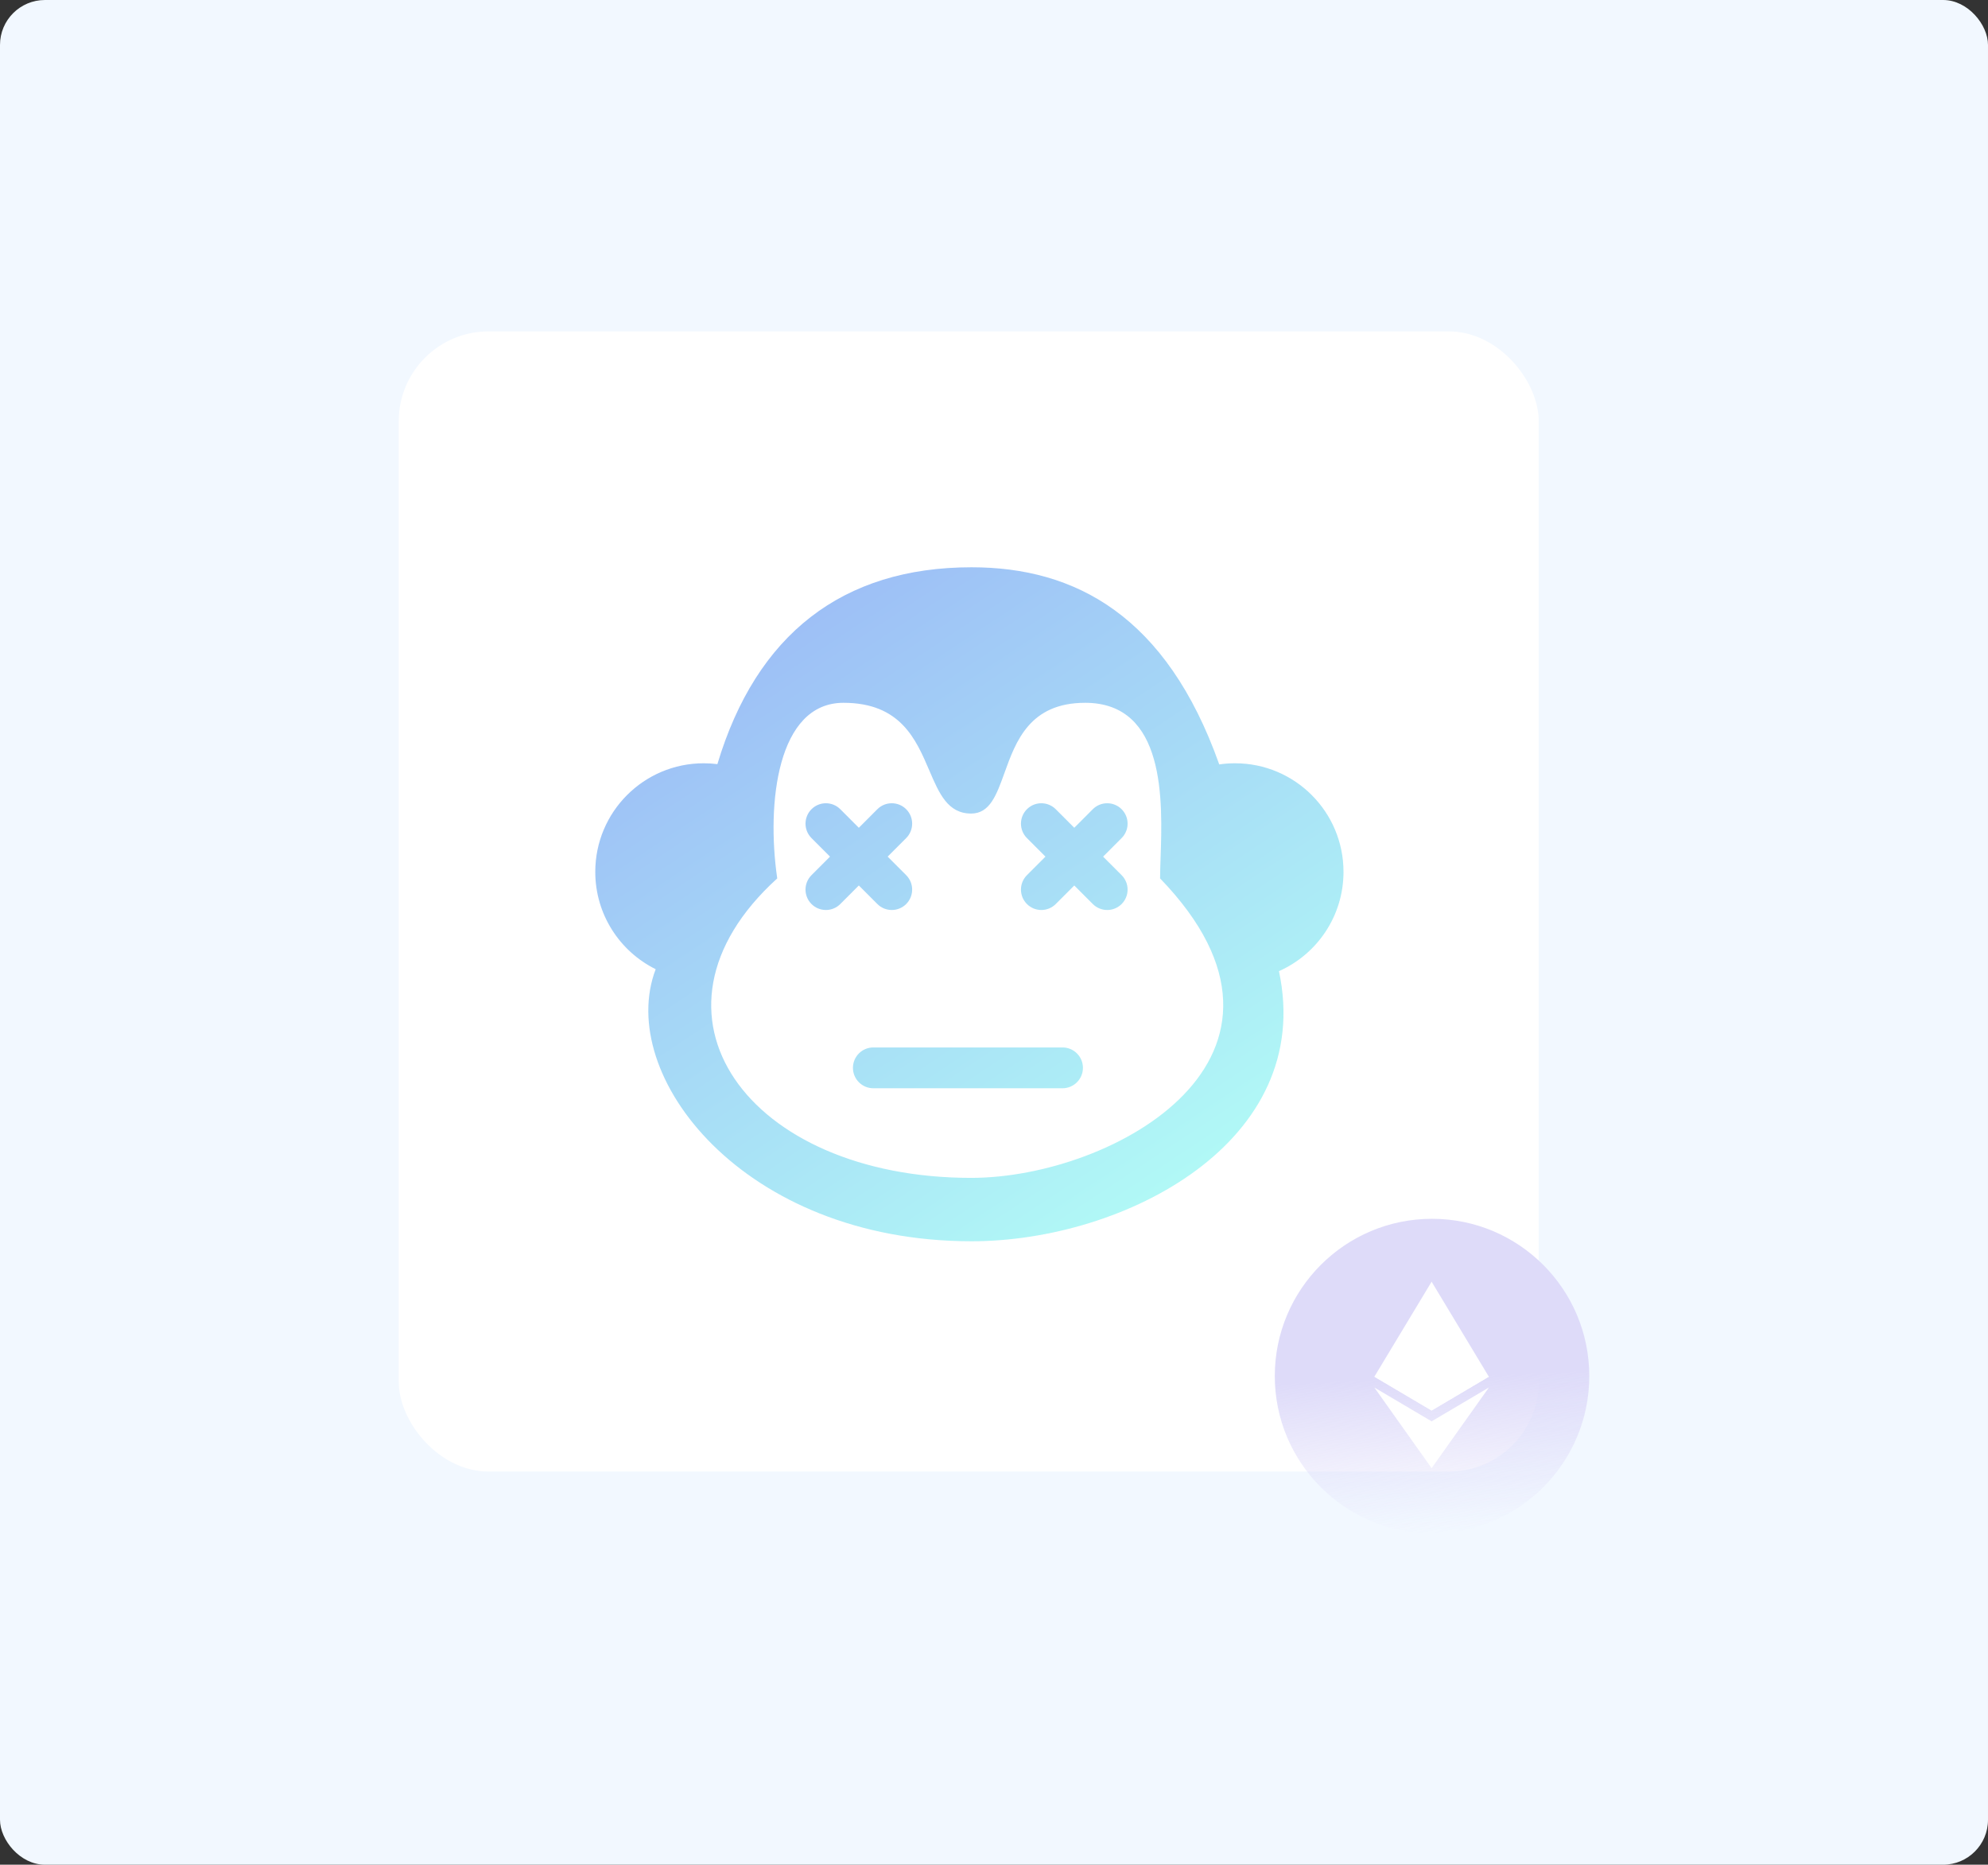 <svg width="354" height="332" viewBox="0 0 354 332" fill="none" xmlns="http://www.w3.org/2000/svg">
<rect x="0" y="0" width="354" height="332" fill="#333333" stroke="none"/>
<rect width="354" height="332" rx="8" fill="#F2F8FF"/>
<rect x="71" y="59" width="203" height="203" rx="16" fill="white"/>
<circle cx="255" cy="245" r="28" fill="url(#paint0_linear_2371_19292)"/>
<path d="M254.924 228.2L254.701 228.957V250.909L254.924 251.132L265.114 245.108L254.924 228.2Z" fill="white"/>
<path d="M254.924 228.2L244.733 245.108L254.924 251.132V240.476V228.2Z" fill="white"/>
<path d="M254.924 253.061L254.798 253.214V261.034L254.924 261.4L265.12 247.041L254.924 253.061Z" fill="white"/>
<path d="M254.924 261.4V253.061L244.733 247.041L254.924 261.4Z" fill="white"/>
<path d="M254.924 251.132L265.114 245.108L254.924 240.476V251.132Z" fill="white"/>
<path d="M244.733 245.108L254.924 251.132V240.476L244.733 245.108Z" fill="white"/>
<path opacity="0.4" fill-rule="evenodd" clip-rule="evenodd" d="M173.006 221C200.245 221 234.246 203.303 227.74 172.908C234.512 169.904 239.235 163.118 239.235 155.227C239.235 144.551 230.589 135.897 219.924 135.897C218.967 135.897 218.027 135.967 217.108 136.101C207.716 109.627 191.469 101 173.006 101C150.024 101 134.67 112.951 127.744 136.049C126.948 135.949 126.135 135.897 125.311 135.897C114.646 135.897 106 144.552 106 155.227C106 162.828 110.383 169.404 116.757 172.562C109.582 191.393 132.271 221 173.006 221ZM172.932 209.714C198.385 209.714 237.162 188.049 206.575 156.395C206.575 155.361 206.617 154.131 206.663 152.766L206.664 152.764L206.664 152.762V152.762C207.011 142.648 207.611 125.13 193.225 125.13C183.357 125.13 180.89 131.985 178.865 137.611C177.456 141.527 176.261 144.849 172.932 144.849C168.762 144.849 167.228 141.261 165.468 137.146L165.468 137.146C163.102 131.614 160.328 125.13 150.196 125.13C138.402 125.13 136.457 143.032 138.402 156.395C111.832 180.524 133.262 209.714 172.932 209.714ZM155.51 186.492C153.505 186.492 151.881 188.118 151.881 190.124C151.881 192.13 153.505 193.757 155.51 193.757H189.207C191.211 193.757 192.836 192.13 192.836 190.124C192.836 188.118 191.211 186.492 189.207 186.492H155.51ZM144.5 160.956C143.083 159.538 143.083 157.238 144.5 155.819L147.799 152.517L144.5 149.214C143.083 147.796 143.083 145.496 144.5 144.077C145.917 142.659 148.215 142.659 149.632 144.077L152.931 147.38L156.231 144.077C157.648 142.659 159.946 142.659 161.363 144.077C162.78 145.496 162.78 147.796 161.363 149.214L158.064 152.517L161.363 155.819C162.78 157.238 162.78 159.538 161.363 160.956C159.946 162.375 157.648 162.375 156.231 160.956L152.931 157.654L149.632 160.956C148.215 162.375 145.917 162.375 144.5 160.956ZM182.864 160.956C181.446 159.538 181.446 157.238 182.864 155.819L186.163 152.517L182.864 149.214C181.446 147.796 181.446 145.496 182.864 144.077C184.281 142.659 186.578 142.659 187.996 144.077L191.295 147.38L194.594 144.077C196.011 142.659 198.309 142.659 199.726 144.077C201.143 145.496 201.143 147.796 199.726 149.214L196.427 152.517L199.726 155.819C201.143 157.238 201.143 159.538 199.726 160.956C198.309 162.375 196.011 162.375 194.594 160.956L191.295 157.654L187.996 160.956C186.578 162.375 184.281 162.375 182.864 160.956Z" fill="url(#paint1_linear_2371_19292)"/>
<defs>
<linearGradient id="paint0_linear_2371_19292" x1="254.755" y1="245.171" x2="255.879" y2="272.969" gradientUnits="userSpaceOnUse">
<stop stop-color="#DEDBF9"/>
<stop offset="1" stop-color="#DEDBF9" stop-opacity="0"/>
</linearGradient>
<linearGradient id="paint1_linear_2371_19292" x1="232.808" y1="212.12" x2="155.933" y2="96.2" gradientUnits="userSpaceOnUse">
<stop stop-color="#41FFE8"/>
<stop offset="1" stop-color="#095BE8"/>
</linearGradient>
</defs>
</svg>
